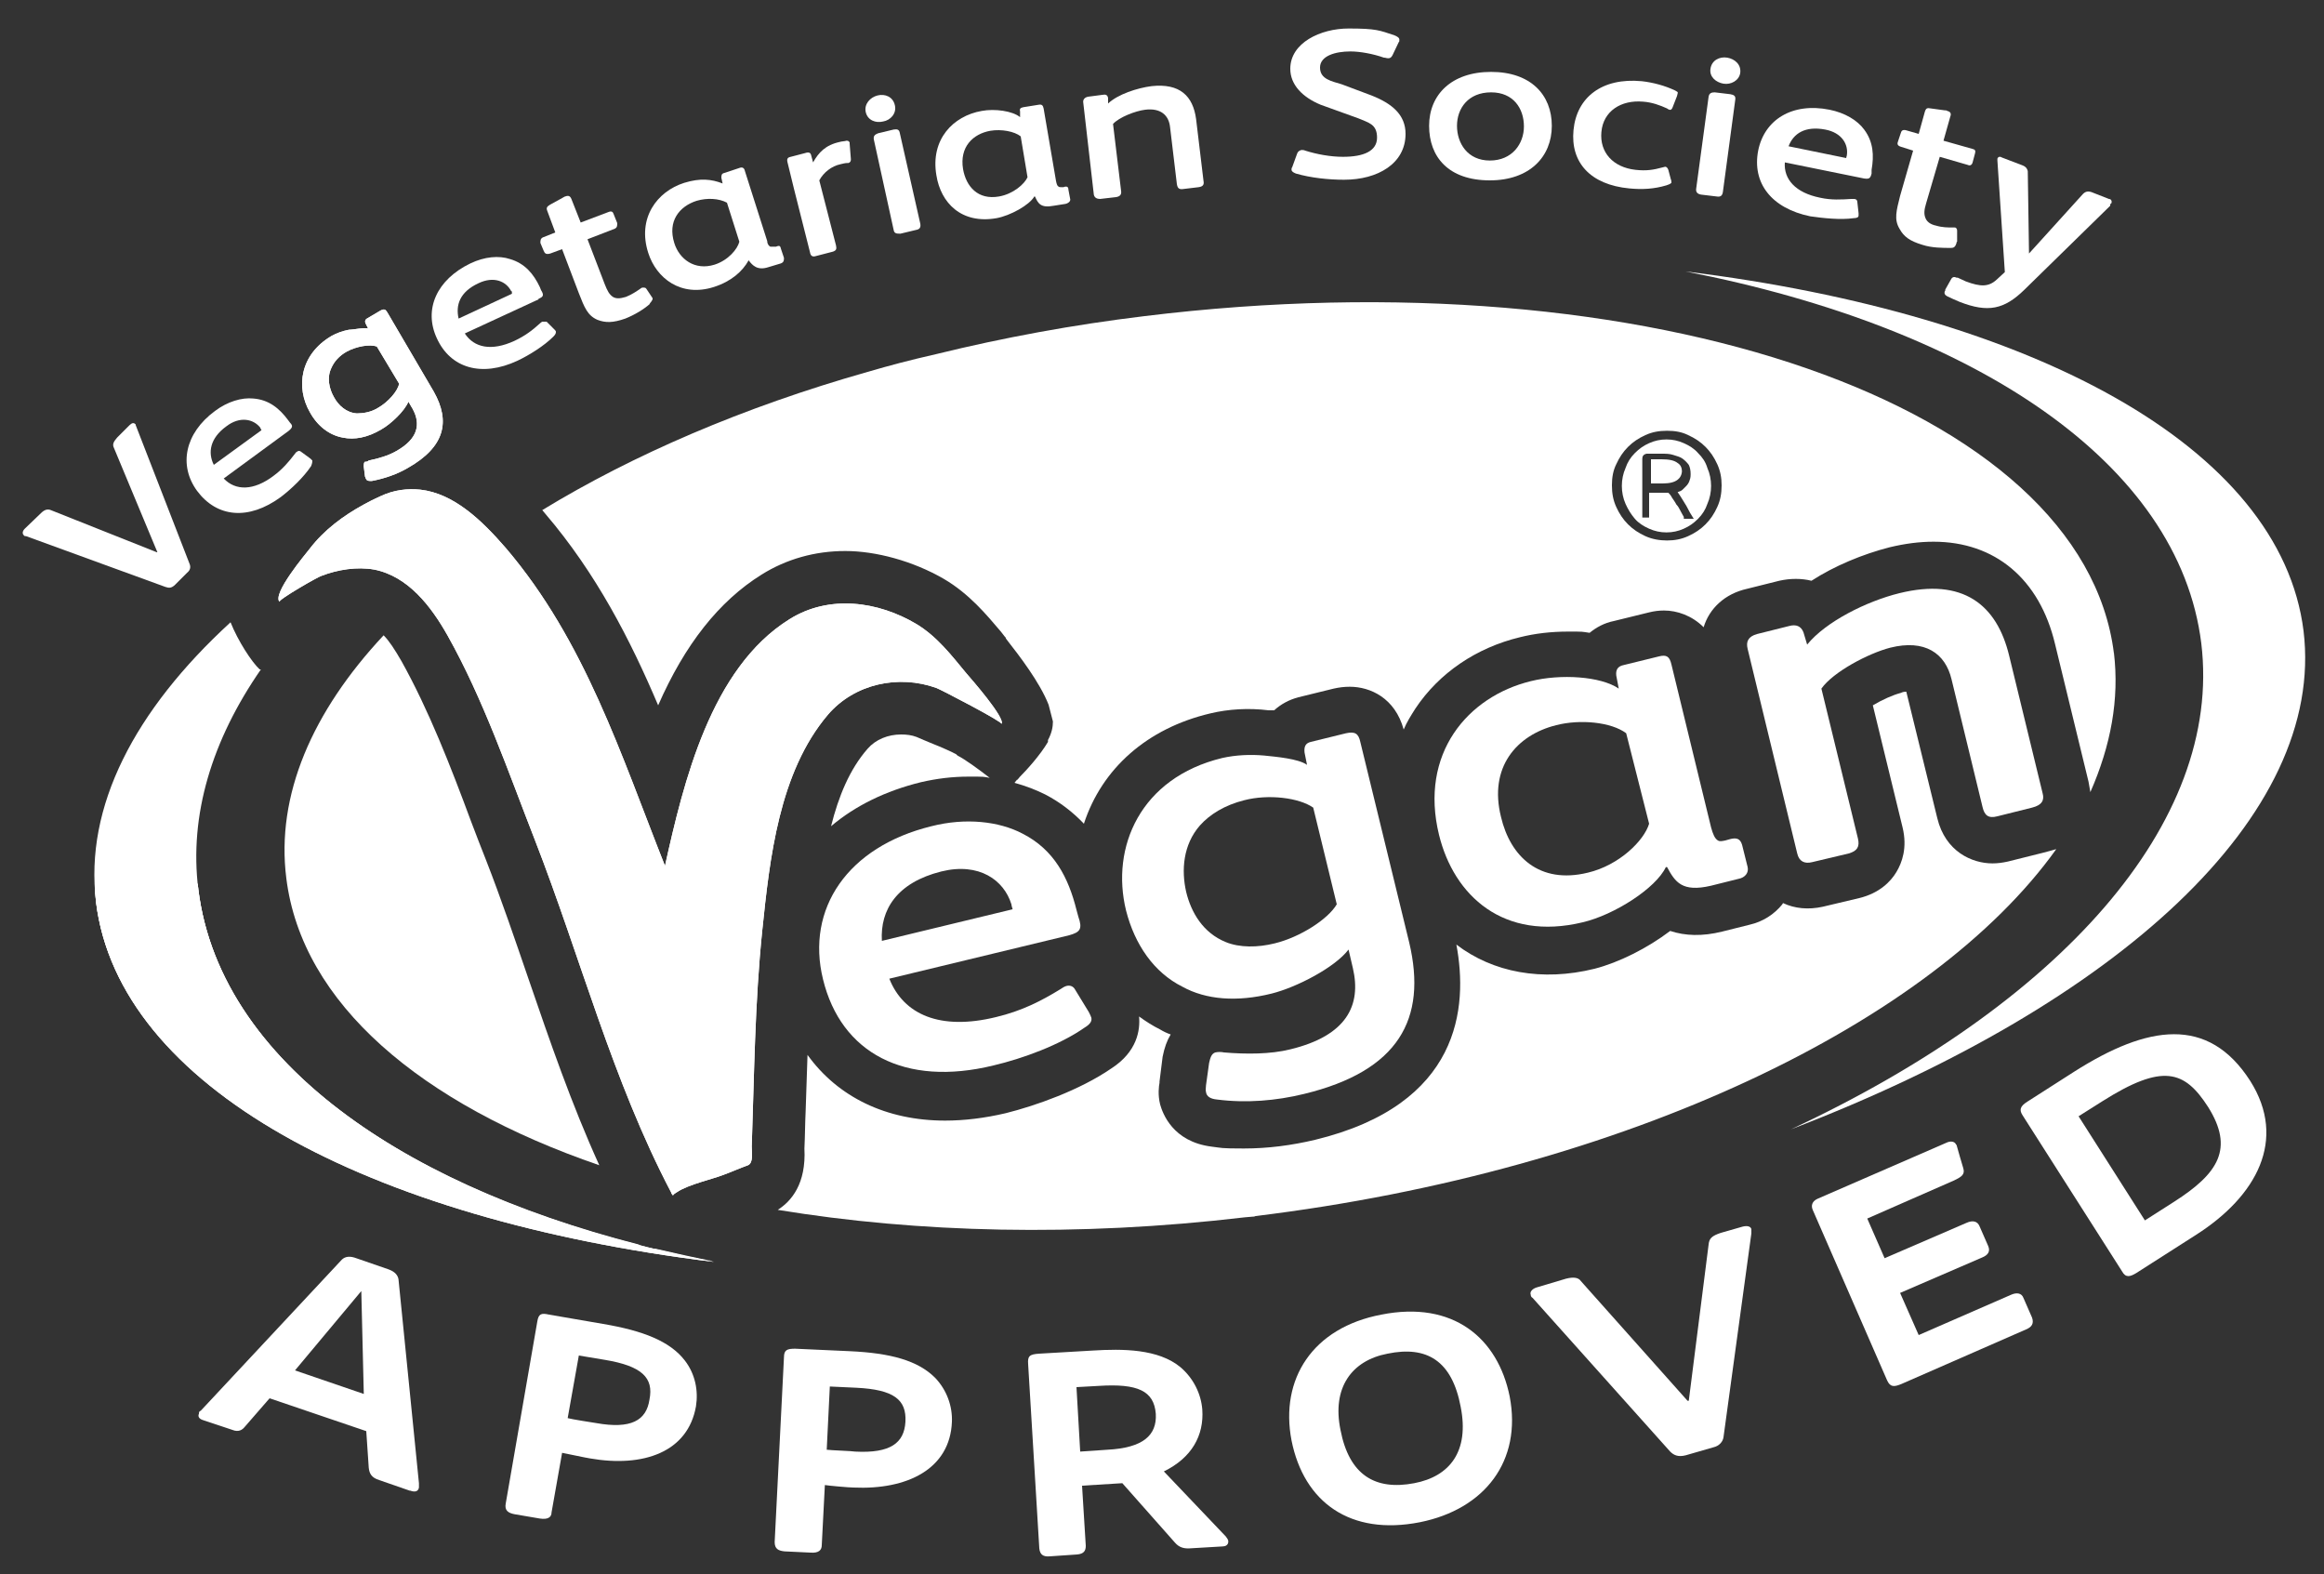 <?xml version="1.0" encoding="UTF-8"?>
<svg id="approved" xmlns="http://www.w3.org/2000/svg" version="1.1" viewBox="0 0 375 254">
  <rect x="0" y="0" width="375" height="254" fill="#333333" stroke="none"/>
  <!-- Generator: Adobe Illustrator 29.0.1, SVG Export Plug-In . SVG Version: 2.1.0 Build 192)  -->
  <defs>
    <style>
      .st0 {
        fill: #fff;
      }
    </style>
  </defs>
  <g>
    <path class="st0" d="M96.7,188c-4.5-9.9-8-20.1-11.4-30-2.2-6.4-4.4-12.9-6.9-19.3-.8-2-1.6-4.1-2.4-6.2h0c-3.3-8.9-6.8-17.9-11.2-25.8-1.1-1.9-2-3.3-2.9-4.2h0c-11.5,12.3-17.4,25.8-15.7,39.2,2.5,20.2,21.7,36.4,50.5,46.3h0Z"/>
    <g>
      <path class="st0" d="M329.6,137.6l-5.6,1.4c-.9.2-1.7.3-2.5.3-3.3,0-7.6-1.9-8.9-7.3l-5-20.4c-.2,0-.5,0-.9.2-1.2.3-3,1.1-4.5,2l4.8,19.7c.8,3.3-.1,5.7-1,7.2s-2.7,3.4-6,4.2l-5.9,1.4c-2.3.5-4.5.3-6.4-.6,0,.1-.1.1-.1.2-1.3,1.6-3.1,2.8-5.3,3.3l-4.4,1.1c-3.2.8-6,.7-8.4-.1-3.7,2.8-8.3,5.1-12.2,6.1-8.5,2.1-16.4.6-22.3-3.9,1.9,10.1.7,25.8-22.8,31.5-3.8.9-7.6,1.4-11.5,1.4s-3.5-.1-5.2-.3c-6.3-.8-7.9-5.4-8.3-6.8-.4-1.6-.2-3-.1-3.5v-.2l.5-4c.3-1.5.7-2.6,1.3-3.6-.6-.2-1.2-.5-1.7-.8-1.2-.6-2.3-1.3-3.4-2.1.2,2.2-.3,5.7-4.5,8.4-5.1,3.5-12.2,6-17,7.2-3.4.8-6.7,1.2-9.8,1.2-9.5,0-17.3-3.8-22.2-10.6-.1,3-.2,6-.3,9-.1,2.1-.1,4.1-.2,6.1h0c.3,5.7-2.1,8.5-4.3,9.9h0c22.5,3.7,48.3,4.4,75.4,1.2q.2,0,1.2-.1c.1,0,.3,0,.5-.1,59.8-7.3,109.2-31.2,129.2-59.2-.7.2-1.4.4-2.2.6Z"/>
      <path class="st0" d="M154.3,121.7c-.5-.3-2.5-1.2-3.8-1.7-1-.4-1.9-.8-2.6-1.1-.8-.3-1.6-.4-2.5-.4-2.1,0-4.1.8-5.4,2.3-2.9,3.3-4.7,7.7-5.9,12.5,3.9-3.3,8.8-5.7,14.5-7.1,2.6-.6,5.1-.9,7.7-.9s2.3,0,3.4.2c-1.8-1.4-4-3-5.2-3.6l-.2-.2Z"/>
      <g>
        <path class="st0" d="M271.4,76.1c0-.6-.2-1.1-.7-1.4-.5-.4-1.3-.6-2.6-.6h-1.1c-.3,0-.5,0-.6,0v3.9c.2,0,.4,0,.7,0h1.2c1.1,0,1.9-.2,2.4-.6.4-.3.7-.8.7-1.5Z"/>
        <path class="st0" d="M274,73.1c-.6-.7-1.4-1.2-2.3-1.6s-1.8-.6-2.8-.6-1.9.2-2.8.6-1.6.9-2.3,1.6c-.7.7-1.2,1.5-1.5,2.4-.4.9-.6,1.9-.6,2.9s.2,2,.6,2.9.9,1.7,1.5,2.4c.6.7,1.4,1.2,2.3,1.6s1.8.6,2.8.6,1.9-.2,2.8-.6,1.6-.9,2.3-1.6c.7-.7,1.2-1.5,1.5-2.4.4-.9.6-1.9.6-2.9s-.2-2-.6-2.9c-.3-1-.8-1.7-1.5-2.4ZM271.7,83.4c-.1-.2-.3-.5-.5-.9s-.4-.8-.7-1.1c-.2-.4-.5-.8-.7-1.1-.2-.4-.4-.6-.6-.8h-2.3c-.3,0-.6,0-.8,0v4h-1.1v-9.5c0-.4.2-.7.7-.8.1,0,.4,0,.8,0h1.6c.7,0,1.3,0,1.9.2s1.1.3,1.5.6c.4.3.7.6,1,1,.2.4.3.9.3,1.5s-.1.8-.2,1.1c-.1.3-.3.6-.5.8-.2.2-.4.4-.6.6s-.5.3-.8.4c.5.7.9,1.4,1.4,2.2.4.8.8,1.5,1.2,2.1h-1.6Z"/>
        <path class="st0" d="M341.1,105.4c-5-40-74.9-64.4-156.4-54.4-11.6,1.4-22.9,3.5-33.5,6.1-4.8,1.1-7.4,1.8-11.2,2.9-20.1,5.7-37.9,13.4-52.5,22.3.2.2.3.4.5.6,8.2,9.6,13.7,20.3,18.2,30.9,4.3-9.8,9.8-16.8,16.7-21.1,4-2.5,8.6-3.8,13.5-3.8s10.9,1.6,15.9,4.5c4.1,2.4,6.9,5.8,9.2,8.5l.7.9c0,0,.1,0,.1.2l.3.4h0c1.8,2.3,5.2,6.7,6.6,10.3l.7,2.7c0,.9-.2,1.9-.8,3h0v.3c-1.3,2.2-3.5,4.6-4.6,5.7-.1.2-.3.3-.3.4h-.1c0,0-.4.5-.4.5,1.8.5,3.4,1.1,5,1.9,2.3,1.2,4.4,2.8,6.2,4.7,2.9-8.9,10.2-15.4,20.4-17.8,2.9-.7,6.2-.9,9.4-.5h.1c.3,0,.6,0,.8,0,1.1-1,2.4-1.7,3.9-2.1l5.7-1.4c.9-.2,1.7-.3,2.6-.3,3.3,0,7.3,1.8,8.7,6.9.5-1.2,1.2-2.3,1.9-3.4,3.8-5.7,9.8-9.8,16.9-11.5,2.4-.6,5-.9,7.7-.9s2.1,0,3.5.2c1.1-.9,2.4-1.6,3.9-1.9l5.7-1.4c.8-.2,1.6-.3,2.4-.3,2.1,0,4.5.8,6.4,2.7.9-3,3.4-5.4,7-6.2l5.2-1.3c1.8-.4,3.6-.4,5.2,0,3.7-2.4,8.3-4.3,12.6-5.4,2.5-.6,4.8-.9,7.1-.9,9.9,0,17.1,6,19.6,16.5l5.4,22.2c.1.6.2,1.2.3,1.7,3.3-7.5,4.7-15,3.8-22.5ZM277.1,81.8c-.5,1.1-1.1,2-1.9,2.8s-1.7,1.4-2.8,1.9c-1.1.5-2.2.7-3.4.7s-2.4-.2-3.5-.7-2-1.1-2.8-1.9-1.4-1.7-1.9-2.8c-.5-1.1-.7-2.2-.7-3.5s.2-2.4.7-3.4c.5-1.1,1.1-2,1.9-2.8s1.7-1.4,2.8-1.9c1.1-.5,2.2-.7,3.5-.7s2.4.2,3.4.7c1.1.5,2,1.1,2.8,1.9s1.4,1.7,1.9,2.8c.5,1.1.7,2.2.7,3.4,0,1.3-.2,2.4-.7,3.5Z"/>
      </g>
    </g>
  </g>
  <path class="st0" d="M289,182.2c52.7-20.2,86.3-50.6,82.7-80.4-3.7-29.7-43.7-51.1-99.7-58,46.7,9.1,79.6,30.9,83.2,60,3.5,29.1-23.1,58.3-66.2,78.4Z"/>
  <path class="st0" d="M66.1,240.5l-4.9-1.7c-1.3-.4-1.6-1.1-1.7-2l-.4-5.9-15.6-5.3-4,4.6c-.4.5-1,.9-2,.5l-4.8-1.6c-.6-.2-.8-.6-.6-1,0-.2,0-.4.3-.5l22.6-24.2c.5-.6,1.2-.8,2.2-.5l5.5,1.9c1.1.4,1.5,1,1.6,1.6l3.3,32.9c0,.3,0,.5,0,.7-.1.6-.6.8-1.4.5ZM58.3,208.3l-10.7,12.8,11.1,3.8-.4-16.6Z"/>
  <path class="st0" d="M95.2,235.3c-.7-.1-3.9-.8-4.5-.9l-1.7,9.6c0,.8-.6,1.2-1.9,1l-4.1-.7c-1-.2-1.6-.6-1.4-1.7l5.1-29.4c.2-1.2.6-1.4,1.9-1.1l8.7,1.5c6.5,1.1,10.8,2.8,13.2,5.9,1.7,2.2,2.2,4.9,1.8,7.4-1.3,7.4-8.5,9.9-17.1,8.4ZM97.6,219.4l-4.2-.7-1.8,10.1c.7.2,4,.7,4.6.8,5.6,1,8.1-.4,8.6-3.8.7-3.5-1.2-5.4-7.2-6.4Z"/>
  <path class="st0" d="M137.7,240c-.7,0-4-.3-4.6-.4l-.5,9.7c0,.8-.5,1.3-1.8,1.2l-4.2-.2c-1-.1-1.6-.4-1.6-1.5l1.5-29.8c0-1.2.5-1.4,1.8-1.4l8.8.4c6.6.3,11,1.5,13.8,4.3,1.9,2,2.8,4.6,2.7,7.1-.3,7.6-7.2,11-15.9,10.6ZM138.2,223.9l-4.3-.2-.5,10.2c.7.1,4.1.2,4.6.3,5.7.3,7.9-1.4,8.1-4.8.2-3.6-1.9-5.2-7.9-5.5Z"/>
  <path class="st0" d="M197.3,249.5l-5.1.3c-1.1.1-1.9-.1-2.6-.9l-8.5-9.6-6.5.4.6,9.7c0,.8-.3,1.3-1.4,1.4l-4.4.3c-1.1.1-1.6-.3-1.7-1.3l-1.8-29.7c-.1-1.3.2-1.6,1.8-1.7l8.6-.5c4.8-.3,10.6-.3,14.2,2.7,2.1,1.8,3.3,4.3,3.5,6.8.3,4.2-1.7,7.8-6.2,10l10,10.5c.2.3.4.5.4.8,0,.6-.5.8-.9.8ZM177.3,223.6l-3.6.2.6,10.4,4.4-.3c5.7-.3,8-2.3,7.8-5.8-.3-3.7-2.9-4.9-9.2-4.5Z"/>
  <path class="st0" d="M229.1,245.6c-11.2,2.2-18.7-3.2-20.7-13.2-1.9-9.9,3.4-18.2,14.5-20.3,11.6-2.3,18.8,3.8,20.7,13.2,2,10.4-4,18.2-14.5,20.3ZM223.9,218.4c-5.8,1.1-9,5.5-7.6,12.3,1.4,7.3,5.6,9.8,11.9,8.6,5.8-1.1,8.9-5.2,7.5-12.3-1.4-7.5-5.5-9.9-11.8-8.6Z"/>
  <path class="st0" d="M282.6,199l-4.5,32.9c-.1.7-.7,1.4-1.6,1.6l-4.5,1.3c-1.2.3-1.9,0-2.5-.6l-22.2-24.8c-.2-.1-.3-.3-.3-.5-.2-.5.3-1,1-1.2l4.7-1.4c1.2-.3,2-.2,2.4.4l17.2,19.3h.2c0-.1,3.2-25.2,3.2-25.2.1-1,.5-1.4,2-1.9l3.5-1c.8-.2,1.3,0,1.4.4v.7Z"/>
  <path class="st0" d="M326.9,214.5l-20.1,8.8c-1.2.5-1.8.5-2.3-.6l-12-27.5c-.3-.7-.1-1.4.8-1.8l20.7-9c.8-.4,1.4-.2,1.6.2,0,0,0,.1.1.1h0c0,.1,1.1,3.8,1.1,3.8.3,1-.3,1.4-1.6,2l-13.9,6.1,2.8,6.4,13.2-5.7c1.1-.5,1.8-.2,2.1.5l1.4,3.2c.4.9,0,1.5-1,1.9l-13.2,5.7,3,6.8,14.9-6.5c.9-.4,1.7-.3,2,.5l1.4,3.2c.3.9,0,1.5-1,1.9Z"/>
  <path class="st0" d="M354.4,199.2l-9.7,6.2c-1,.6-1.7.8-2.3-.3l-16-25.1c-.6-.9-.5-1.5.8-2.3l7.5-4.8c11.8-7.5,21.6-9.1,28.4,1.5,6,9.5,1,18.6-8.7,24.8ZM339.2,177.7l-3.8,2.4,10.7,16.8,4.7-3c7.2-4.6,9.7-8.6,5.5-15.3-3.8-5.9-7.3-7.1-17.1-.9Z"/>
  <path class="st0" d="M240.4,29.1c-6.7,0-9.8-3.8-9.8-8.8s3.6-8.7,10-8.7,9.8,3.7,9.8,8.7-3.6,8.8-10,8.8ZM240.6,14.9c-3.7,0-5.5,2.6-5.5,5.4s1.7,5.6,5.3,5.6,5.5-2.7,5.5-5.5c0-2.9-1.7-5.5-5.3-5.5Z"/>
  <path class="st0" d="M268.9,29.9c-2,.6-3.9.7-6,.5-6.3-.6-9.5-4.2-9-9.4.5-5.3,4.6-8.5,11-7.9,1.8.2,3.7.7,5.4,1.5.3.2.5.2.4.5,0,.1-.1.3-.1.4l-.7,1.8c-.1.3-.3.5-.5.4-.1,0-.3-.1-.4-.2-1.1-.5-2.4-1-3.9-1.1-3.5-.3-6.4,1.5-6.7,4.9-.3,3.3,1.9,5.7,5.5,6.1,1.8.2,2.9,0,4.4-.4.1,0,.3-.1.4-.1.2,0,.4.2.5.5l.4,1.5c.1.2.1.5.1.6-.2.2-.5.3-.8.4Z"/>
  <path class="st0" d="M340.5,33.2l-13.9,13.6c-3.2,3.1-5.8,3.7-10.4,1.9-.7-.3-1.4-.6-2-.9-.4-.2-.5-.5-.4-.8,0,0,.1,0,.1-.3l.9-1.6c.2-.4.5-.5.9-.3.1,0,.2,0,.2,0,.4.2.9.4,1.3.6,2.4.9,3.7.9,5-.3l1.3-1.2-1.2-18v-.3c.1-.3.4-.4.7-.2l3.4,1.3c.5.2.7.5.8.9l.2,13.3,8.7-9.6c.4-.4.8-.5,1.4-.3l2.8,1.1c.4,0,.5.4.4.7,0,0-.2,0-.2.3Z"/>
  <path class="st0" d="M21.9,68.6l8.7,22.4c.2.5.1,1-.4,1.4l-1.9,1.9c-.6.6-1,.6-1.6.4l-22.5-8.2c-.2,0-.3,0-.4-.2-.2-.2-.2-.6.2-1l2.6-2.5c.6-.6,1.1-.7,1.6-.5l17.1,6.8h.1c0,0-7-16.8-7-16.8-.3-.6-.1-1,.5-1.7l2-2c.4-.4.7-.4.9-.2,0,0,.1,0,.1.2Z"/>
  <path class="st0" d="M86.9,48.3l-11.9,5.5c1.5,2.3,4.3,2.9,8,1.2,1.7-.8,2.9-1.7,4.1-2.8,0,0,.2-.2.4-.3.3,0,.5,0,.7,0l1.3,1.3c0,0,.2.2.2.3,0,.2,0,.4-.4.8-1.5,1.5-3.9,3-5.8,3.9-5.8,2.7-10.8,1.2-13-3.6-2.2-4.7,0-9.5,5.4-12.1,2.3-1.1,4.6-1.3,6.4-.7,2.4.7,3.8,2.4,4.8,4.5l.2.5c.5.8.4,1.1-.4,1.4ZM82.5,47c-.8-1.6-2.8-2.5-5.3-1.3-3,1.4-3.7,3.5-3.2,5.7l8.6-4c0-.1,0-.3,0-.4Z"/>
  <path class="st0" d="M300.8,28.8l-12.8-2.6c-.2,2.7,1.7,4.9,5.7,5.7,1.8.4,3.4.3,5,.2h.5c.3,0,.5.2.5.5l.2,1.8v.4c0,.2-.2.4-.8.4-2.1.3-4.9,0-7-.3-6.3-1.3-9.4-5.4-8.4-10.6,1-5,5.5-7.8,11.5-6.6,2.5.5,4.5,1.7,5.6,3.2,1.5,2,1.6,4.2,1.2,6.5v.6c-.2.8-.4.9-1.2.8ZM298,25.1c.3-1.8-.8-3.7-3.5-4.2-3.2-.6-5.1.6-5.9,2.7l9.3,1.9c0-.1.1-.4.1-.4Z"/>
  <path class="st0" d="M46.6,69.5l-10.5,7.7c1.9,2,4.8,2,8-.4,1.5-1.1,2.5-2.3,3.5-3.6,0,0,.2-.3.3-.3.2-.2.5-.2.7,0l1.5,1.1c0,0,.2.2.3.3,0,.2,0,.4-.2.9-1.2,1.8-3.2,3.7-4.9,5-5.2,3.8-10.3,3.3-13.5-1-3-4.1-2-9.3,2.9-12.9,2-1.5,4.3-2.2,6.2-2,2.5.2,4.2,1.6,5.6,3.5l.3.4c.5.5.4.8-.2,1.3ZM42,69c-1.1-1.4-3.3-1.9-5.5-.2-2.6,1.9-3,4.2-2,6.2l7.7-5.6c0,0-.2-.3-.2-.4Z"/>
  <path class="st0" d="M104.9,49c-1,.9-2.5,1.8-4,2.4-2,.7-3.2.7-4.5.2-1.6-.7-2.1-2-3-4.3l-2.7-7.1-1.9.7c-.7.2-.9,0-1.1-.5l-.5-1.2c0-.4,0-.7.4-.9l2-.8-1.3-3.5c-.2-.5,0-.7.5-1,0,0,1.3-.7,2-1.1.2-.1.3-.2.4-.2.5-.2.8-.1,1,.4l1.5,3.8,4.5-1.7c.5-.2.7,0,.8.3l.6,1.5c0,.4,0,.7-.4.9l-4.4,1.7,2.8,7.3c.4,1,.7,1.6,1.3,2,.5.3,1.1.3,2.1,0,1-.4,1.7-.9,2.3-1.3,0,0,.2-.2.4-.2.3,0,.5,0,.6.2l1,1.5q0,0,0,.2c-.1.2-.2.4-.5.7Z"/>
  <path class="st0" d="M314.8,40c-1.3,0-3.1,0-4.6-.5-2-.6-3-1.3-3.7-2.6-.9-1.5-.5-2.9.1-5.3l2.1-7.3-1.9-.6c-.7-.2-.7-.5-.5-1l.4-1.2c.1-.4.3-.6.8-.5l2.1.6,1-3.6c.2-.6.4-.6,1-.5,0,0,1.5.2,2.2.3.2,0,.3,0,.4.1.5.1.7.4.5.9l-1.1,3.9,4.6,1.3c.5.1.6.3.5.7l-.4,1.5c-.1.4-.4.6-.8.4l-4.5-1.3-2.2,7.5c-.3,1-.4,1.7-.1,2.4.2.5.7,1,1.7,1.2,1,.3,1.9.3,2.6.3h.4c.3,0,.4.3.4.5v1.8q-.1,0-.1.2c-.2.7-.5.8-.9.8Z"/>
  <path class="st0" d="M126,42.5l-2,.6c-1.8.6-2.6-.3-3.2-1.1-1,1.8-2.8,3.4-5.6,4.3-5.3,1.7-9.3-1.4-10.6-5.5-1.8-5.6,1.4-9.9,5.8-11.3,2.6-.8,4.4-.6,6.2.1l-.2-.9c0-.4,0-.7.5-.8l2.4-.8c.5-.2.8,0,.9.5l3.6,11.3c0,.5.3.8.5.9,0,0,.3,0,.5,0h.4c.5-.2.7-.2.8.3l.5,1.5c0,.4,0,.7-.5.9ZM117.3,32.7c-1.3-.7-3.2-.8-4.9-.3-2.8.9-4.7,3.3-3.6,6.8.8,2.6,3.3,4.5,6.5,3.5,2.2-.7,3.7-2.5,4-3.7l-2-6.3Z"/>
  <path class="st0" d="M171.9,32.9l-1.9.3c-2.1.4-2.5-.4-3-1.5h-.1c-.8,1.4-3.9,3.1-6.1,3.5-5.7,1-9-2.5-9.7-6.9-1-5.8,2.7-9.6,7.3-10.4,2.1-.4,5,0,6.2,1v-.9c-.1-.4,0-.6.5-.7l2.5-.4c.5-.1.7.1.8.6l2,11.7c.1.5.2.8.4.9.1.1.3.1.5.1h.3c.5-.2.8-.1.8.4l.3,1.6c0,.3-.3.6-.8.7ZM164.7,22c-1-.8-3.1-1.2-4.9-.9-2.8.5-5,2.6-4.4,6.2.5,2.8,2.4,5,5.8,4.4,2.3-.4,4.1-2,4.6-3.1l-1.1-6.6Z"/>
  <path class="st0" d="M137.1,23.2l.2,2.5c0,.3-.1.5-.4.6h-.2c-.3,0-.7.1-1.1.2-1.4.3-2.7,1.3-3.4,2.6l2.7,10.5c.1.5.1.8-.5,1l-2.7.7c-.6.2-.9,0-1-.6l-2.6-10.3-1-4.1c-.2-.7,0-.9.5-1l2.3-.6c.6-.2.9-.1,1,.4l.3,1.1c.9-1.6,2-2.8,4.3-3.3.3-.1.8-.1,1.1-.2.3,0,.4.1.5.3,0-.1,0,0,0,.2Z"/>
  <g>
    <path class="st0" d="M142.5,19.6c-1.2.3-2.5-.2-2.8-1.5s.7-2.4,1.9-2.7,2.5.2,2.8,1.6c.3,1.3-.7,2.4-1.9,2.6Z"/>
    <path class="st0" d="M147.8,37.1l-2.5.6c-.6,0-1,0-1.1-.6l-3.2-14.6c-.1-.6.2-.8.7-1l2.5-.6c.6-.1.9,0,1,.6l3.3,14.6c.1.6-.1.9-.7,1Z"/>
  </g>
  <g>
    <path class="st0" d="M278.1,13.5c-1.2-.2-2.3-1.1-2.1-2.4.2-1.4,1.5-2,2.7-1.8s2.3,1.1,2.1,2.5c-.2,1.2-1.5,1.9-2.7,1.7Z"/>
    <path class="st0" d="M277,31.7l-2.5-.3c-.6-.1-.9-.4-.8-1l2-14.8c.1-.6.5-.7,1-.7l2.5.3c.6.1.9.3.8.9l-2,14.9c-.1.6-.4.8-1,.7Z"/>
  </g>
  <path class="st0" d="M193.4,30.2l-2.5.3c-.7.1-.9-.2-1-.8l-1.1-9.2c-.2-1.9-1.5-3.1-4-2.8-1.6.2-4.2,1.2-5.2,2.3l1.3,10.8c.1.6-.2.9-.8,1l-2.6.3c-.5,0-.9-.2-1-.7l-1.7-14.8c-.1-.5.2-.9.8-1l2.3-.3c.5-.1.8,0,.9.5v.9c1.6-1.5,4.7-2.5,7-2.8,4.6-.5,6.7,1.6,7.2,5.3l1.2,10c.1.5,0,.9-.8,1Z"/>
  <path class="st0" d="M216.9,29c-2.5,0-5.4-.3-7.8-1-.5-.2-.7-.4-.7-.6s0-.3.1-.4l.8-2.2c.1-.3.3-.5.7-.6.2,0,.4,0,.6.1,1.9.6,4.1,1,6.1,1,3.3,0,5.5-.9,5.5-3.1s-1.4-2.4-3-3.1l-6.1-2.2c-2.9-1.2-4.9-3.2-4.9-5.8,0-4.2,4.9-6.5,9.4-6.5s5,.3,7.4,1.1c.5.2.8.4.8.7s0,.3-.1.4l-1,2.1c-.2.4-.4.5-.7.5s-.4-.1-.7-.1c-1.7-.6-3.8-1-5.4-1-2.4,0-4.9.7-4.9,2.6s1.9,2.2,3.5,2.7l4.8,1.8c3.3,1.3,5.5,3.1,5.5,6.2,0,4.8-4.5,7.4-9.9,7.4Z"/>
  <path class="st0" d="M32,143.5c0-.3-.1-.6-.1-.9H15.3c0,1,.1,2,.2,3,3.7,29.7,43.6,51.1,99.7,58-46.7-9.1-79.6-31-83.2-60.1Z"/>
  <path class="st0" d="M65.8,75.5c-1.7,1-3.7,1.7-5.8,2.1-.5,0-.8,0-.9-.3-.1,0-.1-.3-.2-.4l-.2-1.6c0-.4,0-.7.2-.8.2,0,.4,0,.6-.2,1.5-.3,3.2-.8,4.4-1.5,3.6-2,4-4.4,2.7-6.8l-.7-1.2c-.6,1.5-2.8,3.6-4.4,4.5-2.2,1.3-4.3,1.7-6.2,1.3-2.2-.4-4.1-1.9-5.3-4.1-2.3-4-1.6-9.3,3.5-12.3.9-.5,1.8-.8,2.8-1,.8,0,2.4-.4,3.1-.2l-.4-.8c-.2-.4,0-.7.2-.8l2.2-1.3c.6-.3.8-.2,1.1.3l7.5,12.8c2.7,4.8,1.8,8.9-4.2,12.3ZM60.8,55.9c-1.2-.4-3.3,0-4.8.8-1.3.7-2.1,1.7-2.5,2.6-.8,1.6-.4,3.4.4,4.8.7,1.3,2,2.5,3.7,2.6,1,0,2.3-.2,3.4-.9,1.6-.9,3.2-2.7,3.4-3.9l-3.6-6Z"/>
  <path class="st0" d="M120.7,188c.9-.4.6-2.1.6-3,.4-11.6.5-23.3,1.7-34.9,1.2-11.6,2.7-25.5,10.6-34.8,4.3-5,11.4-6.5,17.5-4.3.6.2,10.8,5.5,10.5,5.8.7-.9-5-7.4-5.7-8.2-2.4-2.9-4.7-5.9-8-7.9-6.2-3.7-14.1-4.8-20.5-.8-12.7,7.9-17.1,26.3-20.1,39.8-7.1-17.9-12.9-36.3-25.7-51.3-3.9-4.5-8.4-8.8-13.8-9.4-2-.2-4.2,0-6.5,1.1-.9.4-1.7.8-2.6,1.3-3.3,1.8-6.4,4.1-8.7,7.1-.7.9-6.1,7.3-4.9,8.6-.3-.3,6.3-4.1,6.8-4.2,2.6-1,5.7-1.5,8.5-1,5.5,1.1,9.2,6,11.8,10.6,5.8,10.3,9.8,22,14.1,33,7.4,19,12.5,38.8,22,56.9,0,.2.2.3.3.5,0-.2.4-.4.7-.6,1.8-1.2,5.8-2.1,7.3-2.7,1.4-.5,2.7-1.1,4.1-1.6Z"/>
  <path class="st0" d="M65.8,75.5c-1.7,1-3.7,1.7-5.8,2.1-.5,0-.8,0-.9-.3-.1,0-.1-.3-.2-.4l-.2-1.6c0-.4,0-.7.2-.8.2,0,.4,0,.6-.2,1.5-.3,3.2-.8,4.4-1.5,3.6-2,4-4.4,2.7-6.8l-.7-1.2c-.6,1.5-2.8,3.6-4.4,4.5-2.2,1.3-4.3,1.7-6.2,1.3-2.2-.4-4.1-1.9-5.3-4.1-2.3-4-1.6-9.3,3.5-12.3.9-.5,1.8-.8,2.8-1,.8,0,2.4-.4,3.1-.2l-.4-.8c-.2-.4,0-.7.2-.8l2.2-1.3c.6-.3.8-.2,1.1.3l7.5,12.8c2.7,4.8,1.8,8.9-4.2,12.3ZM60.8,55.9c-1.2-.4-3.3,0-4.8.8-1.3.7-2.1,1.7-2.5,2.6-.8,1.6-.4,3.4.4,4.8.7,1.3,2,2.5,3.7,2.6,1,0,2.3-.2,3.4-.9,1.6-.9,3.2-2.7,3.4-3.9l-3.6-6Z"/>
  <path class="st0" d="M32,143.5c0-.3-.1-.6-.1-.9H15.3c0,1,.1,2,.2,3,3.7,29.7,43.6,51.1,99.7,58-46.7-9.1-79.6-31-83.2-60.1Z"/>
  <g>
    <path class="st0" d="M103.1,200.8c-40.2-10.3-67.8-30.8-71.1-57.3-1.5-12,2.2-24.1,10.1-35.5h-.2c-1.3-1.2-3.5-4.6-4.7-7.6-15.5,14.2-23.6,29.8-21.7,45.1,3.4,27.6,38.2,48.1,88.2,56.3l-.6-1Z"/>
    <path class="st0" d="M105.6,201.6l-1.6.3c3.7.6,7.4,1.1,11.2,1.6-3.2-.6-6.2-1.3-9.3-2,0,0-.2,0-.3,0Z"/>
  </g>
  <g>
    <g>
      <path class="st0" d="M210.4,176.5c-4.5,1.1-9.3,1.5-14,.9-1.1-.1-1.7-.5-1.8-1.2-.1-.4,0-.7,0-1.1l.5-3.6c.2-.9.4-1.5,1-1.7.5-.1.9-.1,1.4,0,3.6.3,7.5.3,10.7-.5,9.1-2.2,11.5-7.1,10.1-13.1l-.7-3c-2.2,2.9-8.4,6.1-12.4,7.1-5.6,1.4-10.6,1-14.4-1.1-4.6-2.3-7.7-6.8-9.1-12.3-2.5-10.2,2.3-21.4,15.5-24.6,2.2-.5,4.6-.6,6.8-.4,1.9.2,5.5.5,6.9,1.5l-.4-2c-.1-1,.2-1.5,1-1.7l5.7-1.4c1.4-.3,2,0,2.3,1.4l7.9,32.4c2.9,12.3-1.7,20.7-17,24.4ZM211.9,130.3c-2.3-1.6-7.2-2.2-11.1-1.2-3.2.8-5.6,2.3-7.2,4.1-2.7,3.1-3,7.2-2.2,10.7.8,3.3,2.7,6.6,6.4,8.1,2.2.9,5.1.9,7.9.2,4.1-1,8.6-3.9,10-6.3l-3.8-15.6Z"/>
      <path class="st0" d="M172.5,150.9l-29,7c2.3,5.8,8.2,8.4,17.2,6.2,4.2-1,7.3-2.6,10.4-4.5.3-.2.6-.4.9-.5.6-.2,1.2,0,1.5.6l2.2,3.6c.2.4.3.6.4.9.1.5-.1,1-1.1,1.6-4,2.8-10,5-14.7,6.1-14.3,3.5-24.6-2-27.5-13.9-2.8-11.4,4-21.4,17.5-24.7,5.5-1.4,10.9-.8,14.7,1.2,5.1,2.6,7.4,7.1,8.7,12.3l.3,1.1c.7,2,.3,2.5-1.5,3ZM163.2,145.9c-1.2-3.9-5.2-6.8-11.3-5.3-7.2,1.8-9.9,6.2-9.6,11.2l21.1-5.1c0,0-.2-.6-.2-.8Z"/>
      <path class="st0" d="M280.5,141.8l-4.4,1.1c-4.7,1.1-5.8-.6-7.1-3h-.2c-1.6,3.4-8.3,7.7-13.4,8.9-12.8,3.1-20.8-4.3-23.2-14.1-3.2-13.1,4.6-22.3,14.8-24.8,4.8-1.2,11.3-.8,14.2,1.2l-.4-2.1c-.1-.9.2-1.5,1.2-1.7l5.7-1.4c1.2-.3,1.7,0,2,1.3l6.4,26.3c.3,1.1.6,1.8,1.1,2.1.3.2.7.1,1.2,0l.7-.2c1.1-.3,1.7-.1,2,.9l.9,3.6c.2.9-.4,1.7-1.5,1.9ZM262.4,118.3c-2.4-1.8-7.4-2.3-11.3-1.3-6.4,1.6-10.9,6.8-8.9,14.8,1.5,6.4,6.2,10.9,14,9,5.1-1.2,9.1-5.2,9.9-7.9l-3.7-14.6Z"/>
      <path class="st0" d="M327.9,130.3l-5.6,1.4c-1.5.4-2.1-.2-2.4-1.5l-5-20.6c-1-4.2-4.3-6.5-9.9-5.1-3.5.9-9.2,3.9-11.1,6.6l5.9,24.2c.3,1.3-.1,2-1.5,2.4l-5.9,1.4c-1.2.3-2.1-.1-2.4-1.4l-8-33c-.3-1.2.1-2,1.5-2.4l5.2-1.3c1.1-.3,1.9,0,2.3,1l.6,2c3-3.7,9.6-7,14.9-8.3,10.2-2.5,15.7,1.8,17.7,10.1l5.4,22.2c.3,1.1-.1,1.9-1.7,2.3Z"/>
    </g>
    <path class="st0" d="M120.7,188c.9-.4.6-2.1.6-3,.4-11.6.5-23.3,1.7-34.9,1.2-11.6,2.7-25.5,10.6-34.8,4.3-5,11.4-6.5,17.5-4.3.6.2,10.8,5.5,10.5,5.8.7-.9-5-7.4-5.7-8.2-2.4-2.9-4.7-5.9-8-7.9-6.2-3.7-14.1-4.8-20.5-.8-12.7,7.9-17.1,26.3-20.1,39.8-7.1-17.9-12.9-36.3-25.7-51.3-3.9-4.5-8.4-8.8-13.8-9.4-2-.2-4.2,0-6.5,1.1-.9.4-1.7.8-2.6,1.3-3.3,1.8-6.4,4.1-8.7,7.1-.7.9-6.1,7.3-4.9,8.6-.3-.3,6.3-4.1,6.8-4.2,2.6-1,5.7-1.5,8.5-1,5.5,1.1,9.2,6,11.8,10.6,5.8,10.3,9.8,22,14.1,33,7.4,19,12.5,38.8,22,56.9,0,.2.2.3.3.5,0-.2.4-.4.7-.6,1.8-1.2,5.8-2.1,7.3-2.7,1.4-.5,2.7-1.1,4.1-1.6Z"/>
  </g>
</svg>